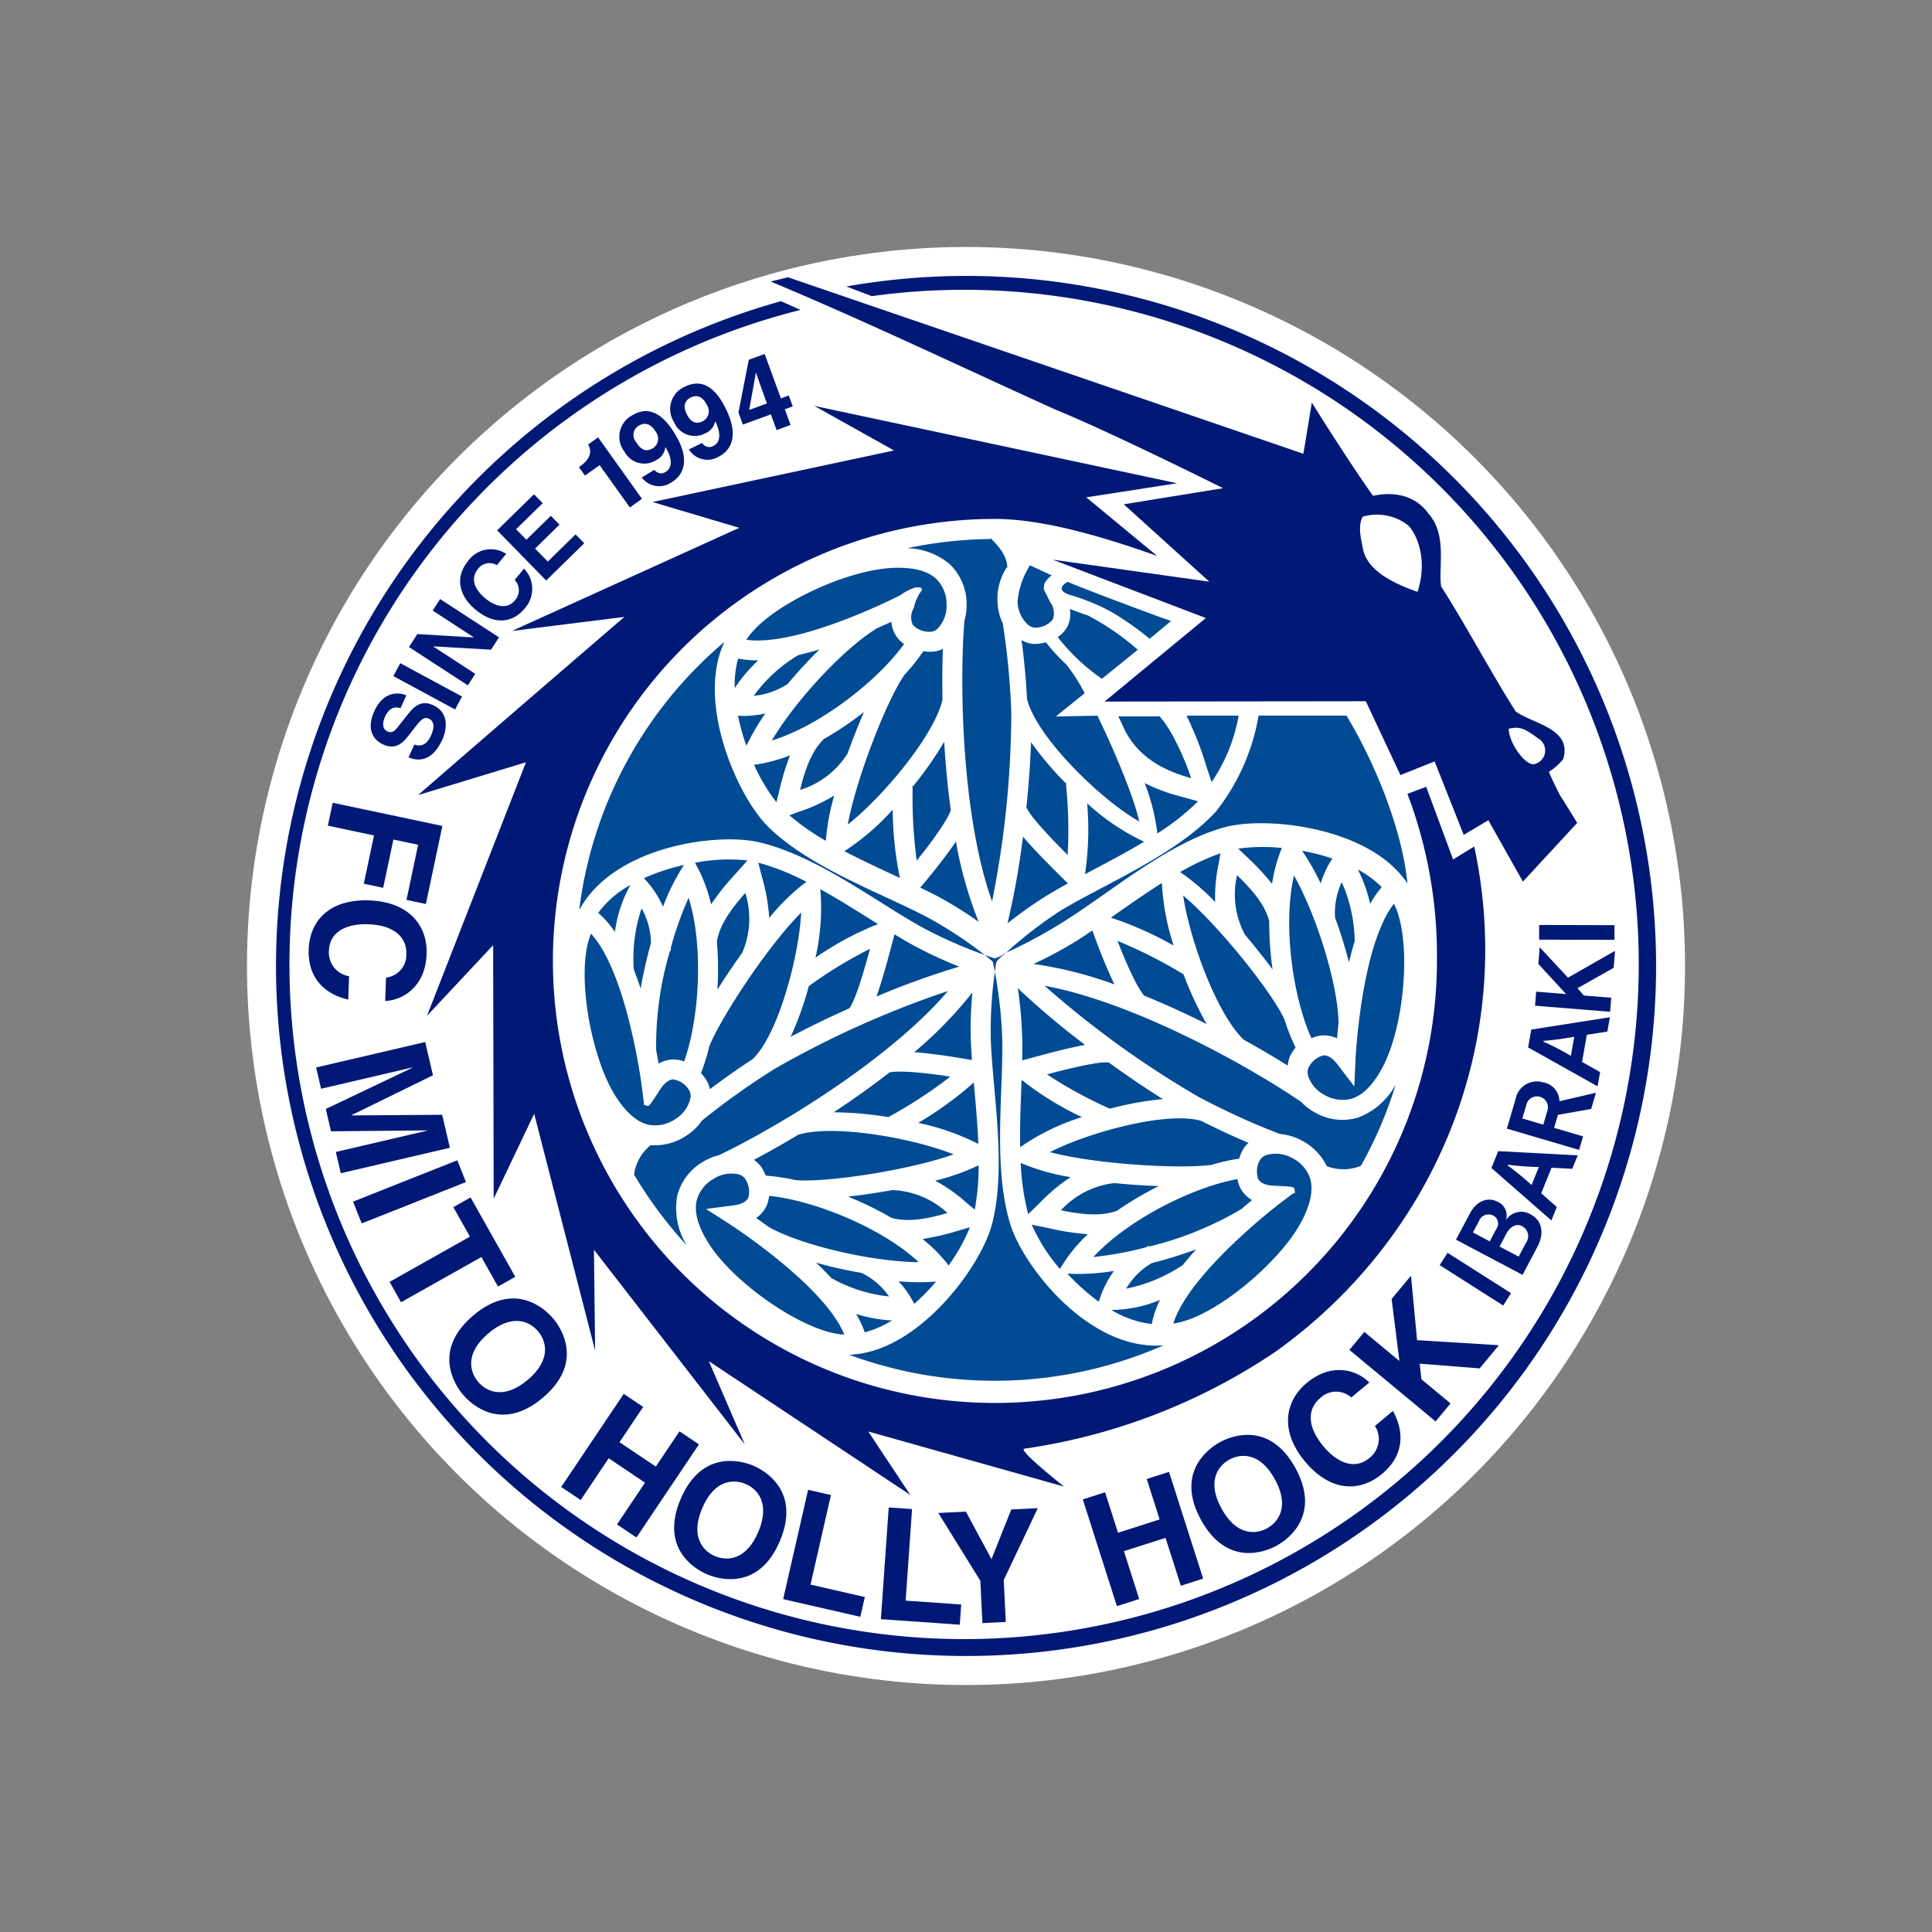 <svg id="logo_uniform" xmlns="http://www.w3.org/2000/svg" width="229.724" height="229.724" viewBox="0 0 229.724 229.724">
  <rect x="0" y="0" width="229.724" height="229.724" fill="#808080" stroke="none"/>
  <ellipse id="椭圆_1" data-name="椭圆 1" cx="85.495" cy="85.495" rx="85.495" ry="85.495" transform="translate(17.96 42.552) rotate(-8.269)" fill="#fff"/>
  <g id="组_1209" data-name="组 1209" transform="translate(0 0)">
    <circle id="椭圆_2" data-name="椭圆 2" cx="81.22" cy="81.22" r="81.22" transform="translate(0 114.862) rotate(-45)" fill="#fff"/>
    <g id="组_1208" data-name="组 1208" transform="translate(32.808 32.808)">
      <g id="组_1197" data-name="组 1197" transform="translate(36.062 31.155)">
        <path id="路径_4734" data-name="路径 4734" d="M870.552,175.88c.3.624.6,1.228.883,1.865,1.856,3.395,5.055,4.714,7.779,5.486-.7-2.146-2.23-5.693-3.75-7.351Z" transform="translate(-806.45 -154.66)" fill="#004b93"/>
        <path id="路径_4735" data-name="路径 4735" d="M865.786,178l3.435-2.767a20.377,20.377,0,0,0-2.178-3.409,22.206,22.206,0,0,1-2.431-2.652,5.5,5.5,0,0,1-1.207.2,3,3,0,0,1-1.685-.462c.228,1.741.505,4.246.643,6.96,1.024,4.472,8.757,12.038,13.342,14.606-.612-2.9-3.08-8.718-4.97-12.574Z" transform="translate(-809.119 -156.768)" fill="#004b93"/>
        <path id="路径_4736" data-name="路径 4736" d="M870.275,174.373l4.27-3.453a30.586,30.586,0,0,0-5.883-4.05c-.862-.3-1.612-.573-2.211-.8a3.226,3.226,0,0,1-.354,2.225,3.386,3.386,0,0,1-1.083,1.111A23.827,23.827,0,0,0,870.275,174.373Z" transform="translate(-808.123 -157.625)" fill="#004b93"/>
        <path id="路径_4737" data-name="路径 4737" d="M866.09,163.593c-1.132.678-.783,1.165.124,1.514a25.091,25.091,0,0,1,4.878,1.951,34.324,34.324,0,0,1,4.755,3.31l2.543-2.126C878.01,168.166,868.407,164.588,866.09,163.593Z" transform="translate(-808.013 -158.373)" fill="#004b93"/>
        <path id="路径_4738" data-name="路径 4738" d="M869.321,223.429a30.572,30.572,0,0,1-4.645-.719l-1.231-.253-.8-.165a21.068,21.068,0,0,0,3.35,5.261l.505-.792A18.148,18.148,0,0,1,869.321,223.429Z" transform="translate(-808.839 -140.637)" fill="#004b93"/>
        <path id="路径_4739" data-name="路径 4739" d="M869.934,230.362a11.676,11.676,0,0,0,4.785,1.662,10.688,10.688,0,0,1,.975-2.856A15.467,15.467,0,0,1,869.934,230.362Z" transform="translate(-806.637 -138.559)" fill="#004b93"/>
        <path id="路径_4740" data-name="路径 4740" d="M871.45,226.517a25.7,25.7,0,0,1-4.99.349l-.56-.027a25.291,25.291,0,0,0,3.74,3.34l.191-.582A11.622,11.622,0,0,1,871.45,226.517Z" transform="translate(-807.855 -139.36)" fill="#004b93"/>
        <path id="路径_4741" data-name="路径 4741" d="M863.755,221.558l.066-.064a21.754,21.754,0,0,1,3.756-3.151,24.981,24.981,0,0,1-5.71-1.59l-.227-.107a28.577,28.577,0,0,0,.891,6.1l.622-.6Z" transform="translate(-809.142 -142.343)" fill="#004b93"/>
        <path id="路径_4742" data-name="路径 4742" d="M850.328,195.809l-.941-.589c-1.824-1.146-3.865-2.427-5.918-3.565l.012.077a26.587,26.587,0,0,1-.581,8.073A36.51,36.51,0,0,1,850.328,195.809Z" transform="translate(-814.805 -149.894)" fill="#004b93"/>
        <path id="路径_4743" data-name="路径 4743" d="M889.586,216.269a3.945,3.945,0,0,0-2.849-.319,1.413,1.413,0,0,0-.846.6,2.692,2.692,0,0,0-.208,2.3c.264.464.889.723,1.857.77,2.405.118,2.405.118,2.454.486l.051.366-.281.094c-.286.217-1.565,1.189-1.564,1.189-.111.083-10.723,8.2-12.624,14.251,4.82-.63,12.711-7.319,15.235-12.12,1.1-2.085,1.438-3.826,1.018-5.173A4.238,4.238,0,0,0,889.586,216.269Z" transform="translate(-804.932 -142.595)" fill="#004b93"/>
        <path id="路径_4744" data-name="路径 4744" d="M886.417,219.155l.07-.023.059-.044Z" transform="translate(-801.656 -141.605)" fill="#004b93"/>
        <path id="路径_4745" data-name="路径 4745" d="M889.684,216.776c-.022-.055-.052-.107-.077-.16-.035-.02-.073-.03-.108-.051Z" transform="translate(-800.725 -142.367)" fill="#004b93"/>
        <path id="路径_4746" data-name="路径 4746" d="M892.9,216.527c-.059.018-.117.033-.176.049-.029.053-.055.107-.085.159Z" transform="translate(-799.775 -142.379)" fill="#004b93"/>
        <path id="路径_4747" data-name="路径 4747" d="M901.051,216.164a6.517,6.517,0,0,1-5.093-.628,6.3,6.3,0,0,1-1.6-1.227l-.283-.191c-6.788-4.6-20.122-11.8-30.255-13.64a114.973,114.973,0,0,0,18.25,13.179,87.142,87.142,0,0,0,9.73,4.446,6.46,6.46,0,0,1,2.447.7,6.737,6.737,0,0,1,3.123,3.124,5.489,5.489,0,0,0,4.068-.049,49.426,49.426,0,0,0,4.133-9.653A8.474,8.474,0,0,1,901.051,216.164Z" transform="translate(-808.484 -147.228)" fill="#004b93"/>
        <path id="路径_4748" data-name="路径 4748" d="M868.936,213.5a36.447,36.447,0,0,1-7.176-4.435c-.02.555-.038,1.111-.038,1.111-.081,2.152-.171,4.56-.129,6.907l.061-.048A26.59,26.59,0,0,1,868.936,213.5Z" transform="translate(-809.16 -144.632)" fill="#004b93"/>
        <path id="路径_4749" data-name="路径 4749" d="M864.037,208.9a51.977,51.977,0,0,0,7.481,4.082,37.849,37.849,0,0,1,6.3-1.143c-1.967-1.228-4.2-2.736-6.429-4.349C870.092,207.334,866.256,208.306,864.037,208.9Z" transform="translate(-808.418 -145.114)" fill="#004b93"/>
        <path id="路径_4750" data-name="路径 4750" d="M861.909,207.029c.009.668,0,1.4-.014,2.258l.1-.029.221-.06c2.515-.69,5.1-1.382,7.155-1.758a94.842,94.842,0,0,1-8-6.744A49.674,49.674,0,0,1,861.909,207.029Z" transform="translate(-809.222 -147.162)" fill="#004b93"/>
        <path id="路径_4751" data-name="路径 4751" d="M856.817,227.547c-4.457-4.159-12.579-7.377-17.8-7.882a3.646,3.646,0,0,1-.323,1.229,3.565,3.565,0,0,1-1.208,1.4c.492.346.987.7,1.479,1.066C842.915,225.57,851.246,227.491,856.817,227.547Z" transform="translate(-816.441 -141.431)" fill="#004b93"/>
        <path id="路径_4752" data-name="路径 4752" d="M846.609,230.446a11.605,11.605,0,0,1,1.029,2.185,12.071,12.071,0,0,0,3.238-1.41A17.3,17.3,0,0,1,846.609,230.446Z" transform="translate(-813.684 -138.173)" fill="#004b93"/>
        <path id="路径_4753" data-name="路径 4753" d="M848.368,226.981a53.7,53.7,0,0,1-5.418-1.219c.656.621,1.271,1.236,1.828,1.835a17.721,17.721,0,0,0,6.853,2.181A8.534,8.534,0,0,0,848.368,226.981Z" transform="translate(-814.789 -139.588)" fill="#004b93"/>
        <path id="路径_4754" data-name="路径 4754" d="M838.223,218.127a5.843,5.843,0,0,1,.462.921,23.661,23.661,0,0,1,3.534.529c3.621.335,13.559-1.18,18.8-3.061-4.8-1.917-14.143-3.611-18.463-2.337-1.8,1.082-3.565,2.083-5.28,2.994A3.266,3.266,0,0,1,838.223,218.127Z" transform="translate(-816.504 -143.222)" fill="#004b93"/>
        <path id="路径_4755" data-name="路径 4755" d="M857.249,222.838a30.392,30.392,0,0,1-4.576,1.086,18.139,18.139,0,0,1,3.077,3.1l.031.04a21.711,21.711,0,0,0,2.531-4.534Z" transform="translate(-811.852 -140.565)" fill="#004b93"/>
        <path id="路径_4756" data-name="路径 4756" d="M854.942,227.5a28.326,28.326,0,0,1-4.455-.033,11.227,11.227,0,0,1,1.859,2.68A25.266,25.266,0,0,0,854.942,227.5Z" transform="translate(-812.512 -139.073)" fill="#004b93"/>
        <path id="路径_4757" data-name="路径 4757" d="M851.067,213.724a55.946,55.946,0,0,0,7.36-4.808c-3.4-.535-6.244-.738-7.229-.5-2.042,1.59-4.271,3.177-6.634,4.738A42.512,42.512,0,0,1,851.067,213.724Z" transform="translate(-814.302 -144.86)" fill="#004b93"/>
        <path id="路径_4758" data-name="路径 4758" d="M851.064,222.446c2.115.585,4.541.012,6.628-.587a10.193,10.193,0,0,0-6.573-2.723c-1.749.318-3.554.583-5.246.777A40.682,40.682,0,0,1,851.064,222.446Z" transform="translate(-813.906 -141.59)" fill="#004b93"/>
        <path id="路径_4759" data-name="路径 4759" d="M864.312,216.6c5.5,1.468,15.606,2.026,19.238,1.509a23.054,23.054,0,0,1,3.253-.738,5.7,5.7,0,0,1,.387-.953,3.274,3.274,0,0,1,.732-.919c-1.5-.637-3.507-1.535-5.6-2.606C878.332,211.692,869.014,214.19,864.312,216.6Z" transform="translate(-808.335 -143.57)" fill="#004b93"/>
        <path id="路径_4760" data-name="路径 4760" d="M889.836,210.309a23.62,23.62,0,0,1-1.31-3.326c-1.521-3.3-7.8-11.153-12.051-14.749.741,5.116,3.944,14.053,7.209,17.158,1.835,1.013,3.586,2.046,5.232,3.076a3.233,3.233,0,0,1,.354-1.3A5.607,5.607,0,0,1,889.836,210.309Z" transform="translate(-804.66 -149.719)" fill="#004b93"/>
        <path id="路径_4761" data-name="路径 4761" d="M890.353,195.247a53.448,53.448,0,0,1,1.652,5.3c.211-.88.436-1.721.677-2.5a17.736,17.736,0,0,0-1.539-7.026A8.536,8.536,0,0,0,890.353,195.247Z" transform="translate(-800.474 -150.086)" fill="#004b93"/>
        <path id="路径_4762" data-name="路径 4762" d="M871.968,221.79a40.534,40.534,0,0,1,4.974-2.938c-1.7-.059-3.524-.181-5.292-.358a10.193,10.193,0,0,0-6.336,3.236C867.443,222.161,869.907,222.54,871.968,221.79Z" transform="translate(-808.032 -141.784)" fill="#004b93"/>
        <path id="路径_4763" data-name="路径 4763" d="M889.539,192.027a11.271,11.271,0,0,1,1.391-2.952,25.211,25.211,0,0,0-3.59-.922A28.253,28.253,0,0,1,889.539,192.027Z" transform="translate(-801.377 -150.952)" fill="#004b93"/>
        <path id="路径_4764" data-name="路径 4764" d="M881.5,188c.234.225.8.768.8.768a30.282,30.282,0,0,1,3.228,3.419,18.2,18.2,0,0,1,1.145-4.214l.021-.048A21.719,21.719,0,0,0,881.5,188Z" transform="translate(-803.143 -151.057)" fill="#004b93"/>
        <path id="路径_4765" data-name="路径 4765" d="M890.027,209.428a3.56,3.56,0,0,1,1.816.346c.055-.6.115-1.2.184-1.811-.063-4.529-2.565-12.705-5.3-17.558-1.373,5.939-.1,14.581,2.077,19.358A3.68,3.68,0,0,1,890.027,209.428Z" transform="translate(-801.735 -150.271)" fill="#004b93"/>
        <path id="路径_4766" data-name="路径 4766" d="M892.425,189.86a17.259,17.259,0,0,1,1.462,4.084,11.7,11.7,0,0,1,1.378-1.984A12.05,12.05,0,0,0,892.425,189.86Z" transform="translate(-799.841 -150.436)" fill="#004b93"/>
        <path id="路径_4767" data-name="路径 4767" d="M869.872,195.21a42.419,42.419,0,0,1,7.465,3.319,28.375,28.375,0,0,1-1.4-7.433c-1.9,1.2-3.762,2.5-5.429,3.669Z" transform="translate(-806.655 -150.062)" fill="#004b93"/>
        <path id="路径_4768" data-name="路径 4768" d="M889.807,215.7a4.234,4.234,0,0,0,3.281.462c1.35-.421,2.59-1.69,3.685-3.774,2.343-4.457,3.25-12.891,1.961-17.712h0l-.125-.428a6.988,6.988,0,0,0-.51-1.258c-3.893,5.019-4.554,18.316-4.56,18.454l-.094,2.038-.056,1.223-.743-.973-1.238-1.621c-.587-.77-1.155-1.137-1.688-1.091a2.687,2.687,0,0,0-1.778,1.477,1.406,1.406,0,0,0-.013,1.037A3.944,3.944,0,0,0,889.807,215.7Z" transform="translate(-801.228 -149.491)" fill="#004b93"/>
        <path id="路径_4769" data-name="路径 4769" d="M869.807,195.426c-.7.474-1.3.872-1.866,1.227a45.89,45.89,0,0,1-5.129,2.754,47.848,47.848,0,0,1,9.616,2.434C871.213,199.341,870.092,196.233,869.807,195.426Z" transform="translate(-808.788 -148.754)" fill="#004b93"/>
        <path id="路径_4770" data-name="路径 4770" d="M885.821,219.329a3.666,3.666,0,0,1-.419-1.2c-5.165.917-13,4.766-17.117,9.262a40.127,40.127,0,0,0,6.16-1.125c.08-.042.376-.194.379-.189l.04.078a39.61,39.61,0,0,0,11.027-4.473c.419-.363.833-.714,1.245-1.055A3.554,3.554,0,0,1,885.821,219.329Z" transform="translate(-807.135 -141.894)" fill="#004b93"/>
        <path id="路径_4771" data-name="路径 4771" d="M885.27,195.831c-.55-2.125-2.261-3.94-3.823-5.449a10.191,10.191,0,0,0,.928,7.054c1.15,1.357,2.283,2.787,3.3,4.156A40.845,40.845,0,0,1,885.27,195.831Z" transform="translate(-803.227 -150.278)" fill="#004b93"/>
        <path id="路径_4772" data-name="路径 4772" d="M874.291,226.192a8.533,8.533,0,0,0-3.022,3.03,18.773,18.773,0,0,0,6.743-2.818c.483-.605,1.014-1.227,1.582-1.858A53.521,53.521,0,0,1,874.291,226.192Z" transform="translate(-806.233 -139.956)" fill="#004b93"/>
        <path id="路径_4773" data-name="路径 4773" d="M880.78,189.6l.069-.392.141-.829v0a29.128,29.128,0,0,0-4.792,2.233,27.218,27.218,0,0,1,4.163,3.563A19.154,19.154,0,0,1,880.78,189.6Z" transform="translate(-804.744 -150.885)" fill="#004b93"/>
        <path id="路径_4774" data-name="路径 4774" d="M853.832,218.7a19.084,19.084,0,0,1,3.75,2.649l.306.255.647.536h0a29.249,29.249,0,0,0,.464-5.266A27.3,27.3,0,0,1,853.832,218.7Z" transform="translate(-811.502 -142.274)" fill="#004b93"/>
        <path id="路径_4775" data-name="路径 4775" d="M878.325,200.352a56.024,56.024,0,0,0-7.843-3.97c1.237,3.214,2.482,5.776,3.178,6.513,2.4.973,4.888,2.108,7.421,3.375A42.7,42.7,0,0,1,878.325,200.352Z" transform="translate(-806.471 -148.465)" fill="#004b93"/>
        <path id="路径_4776" data-name="路径 4776" d="M858.333,167.4a6.35,6.35,0,0,1-.26,2l-.025.34c-.594,8.18-.156,23.325,3.314,33.022a114.93,114.93,0,0,0,2.289-22.394,87.364,87.364,0,0,0-1.014-10.65,6.472,6.472,0,0,1-.621-2.466,6.735,6.735,0,0,1,1.147-4.27c-.038-1.037-.609-2.04-1.882-3.3a50.148,50.148,0,0,0-10,1.092,8.105,8.105,0,0,1,5.046,1.9A6.517,6.517,0,0,1,858.333,167.4Z" transform="translate(-812.272 -159.554)" fill="#004b93"/>
        <path id="路径_4777" data-name="路径 4777" d="M860.5,162.109c-.035.047-.065.1-.1.143,0,.042.008.082.008.124Z" transform="translate(-809.515 -158.821)" fill="#004b93"/>
        <path id="路径_4778" data-name="路径 4778" d="M858.862,159.584c.047.044.085.086.129.13.061,0,.122,0,.184,0Z" transform="translate(-809.982 -159.584)" fill="#004b93"/>
        <path id="路径_4779" data-name="路径 4779" d="M848.529,167.83l.03-.014.019-.012Z" transform="translate(-813.104 -157.1)" fill="#004b93"/>
        <path id="路径_4780" data-name="路径 4780" d="M838.913,181.358c5.83-1.781,12.678-7.206,15.726-11.478a3.655,3.655,0,0,1-.9-.893,3.544,3.544,0,0,1-.608-1.747c-.548.253-1.1.5-1.664.747C847.575,170.307,841.747,176.561,838.913,181.358Z" transform="translate(-816.01 -157.271)" fill="#004b93"/>
        <path id="路径_4781" data-name="路径 4781" d="M844.3,178.71c-1.564,1.539-2.281,3.927-2.806,6.034a10.191,10.191,0,0,0,5.645-4.331c.6-1.673,1.271-3.37,1.951-4.933A40.493,40.493,0,0,1,844.3,178.71Z" transform="translate(-815.23 -154.781)" fill="#004b93"/>
        <path id="路径_4782" data-name="路径 4782" d="M843.6,178l.057-.034.032-.034Z" transform="translate(-814.592 -154.039)" fill="#004b93"/>
        <path id="路径_4783" data-name="路径 4783" d="M845.852,179.244l-.021.033-.017.047Z" transform="translate(-813.924 -153.644)" fill="#004b93"/>
        <path id="路径_4784" data-name="路径 4784" d="M837.264,175.275a8.529,8.529,0,0,0,4.054-1.428,53.891,53.891,0,0,1,3.764-4.082c-.866.258-1.706.483-2.5.665A17.739,17.739,0,0,0,837.264,175.275Z" transform="translate(-816.508 -156.508)" fill="#004b93"/>
        <path id="路径_4785" data-name="路径 4785" d="M840.431,172.879l-.043.026-.047.056Z" transform="translate(-815.578 -155.567)" fill="#004b93"/>
        <path id="路径_4786" data-name="路径 4786" d="M841.3,170.3l.063-.016.042-.023Z" transform="translate(-815.289 -156.359)" fill="#004b93"/>
        <path id="路径_4787" data-name="路径 4787" d="M874.539,188.383l-.072-.029a26.545,26.545,0,0,1-6.7-4.539,36.461,36.461,0,0,1-.254,8.431l.98-.521C870.4,190.718,872.527,189.591,874.539,188.383Z" transform="translate(-807.368 -152.263)" fill="#004b93"/>
        <path id="路径_4788" data-name="路径 4788" d="M838.333,170.809a11.475,11.475,0,0,1-2.406-.21,12.03,12.03,0,0,0-.4,3.521A17.314,17.314,0,0,1,838.333,170.809Z" transform="translate(-817.034 -156.256)" fill="#004b93"/>
        <path id="路径_4789" data-name="路径 4789" d="M858.889,209.312a42.425,42.425,0,0,1-6.607,4.8,28.378,28.378,0,0,1,7.145,2.507c-.088-2.241-.29-4.511-.471-6.541Z" transform="translate(-811.97 -144.559)" fill="#004b93"/>
        <path id="路径_4790" data-name="路径 4790" d="M857.155,169.714a3.222,3.222,0,0,1-1.3.342,5.736,5.736,0,0,1-1.023-.066,23.6,23.6,0,0,1-2.231,2.8c-2.1,2.969-5.757,12.333-6.748,17.811,4.06-3.2,10.2-10.442,11.256-14.821C857.069,173.688,857.086,171.654,857.155,169.714Z" transform="translate(-813.913 -156.523)" fill="#004b93"/>
        <path id="路径_4791" data-name="路径 4791" d="M854.507,174.34l-.012.046v.064Z" transform="translate(-811.301 -155.125)" fill="#004b93"/>
        <path id="路径_4792" data-name="路径 4792" d="M851.016,172.109l.023-.026.01-.017Z" transform="translate(-812.352 -155.813)" fill="#004b93"/>
        <path id="路径_4793" data-name="路径 4793" d="M851.7,182.455l.094-.119c0-.046,0-.1.007-.141Z" transform="translate(-812.145 -152.752)" fill="#004b93"/>
        <path id="路径_4794" data-name="路径 4794" d="M855.526,178.2a42.459,42.459,0,0,1-3.747,5.347,55.856,55.856,0,0,0,.484,8.778c2.164-2.679,3.761-5.038,4.05-6.009C855.957,183.75,855.7,181.025,855.526,178.2Z" transform="translate(-812.129 -153.96)" fill="#004b93"/>
        <path id="路径_4795" data-name="路径 4795" d="M859.41,196.852a47.818,47.818,0,0,1-2.7-9.545c-1.557,2.3-3.688,4.826-4.245,5.477.76.367,1.408.693,2,1A46.116,46.116,0,0,1,859.41,196.852Z" transform="translate(-811.914 -151.207)" fill="#004b93"/>
        <path id="路径_4796" data-name="路径 4796" d="M841.676,185.027l-.374.137-.789.293h0a29.137,29.137,0,0,0,4.336,3.038,27.008,27.008,0,0,1,1-5.393A19.08,19.08,0,0,1,841.676,185.027Z" transform="translate(-815.526 -152.478)" fill="#004b93"/>
        <path id="路径_4797" data-name="路径 4797" d="M841.566,179.436a18.155,18.155,0,0,1-4.222,1.116l-.051.007a21.672,21.672,0,0,0,2.659,4.459c.08-.32.266-1.077.266-1.076A30.566,30.566,0,0,1,841.566,179.436Z" transform="translate(-816.498 -153.586)" fill="#004b93"/>
        <path id="路径_4798" data-name="路径 4798" d="M852.139,192.521a42.433,42.433,0,0,1-.858-8.124,28.351,28.351,0,0,1-5.741,4.934c1.983,1.044,4.05,2,5.9,2.863Z" transform="translate(-814.007 -152.087)" fill="#004b93"/>
        <path id="路径_4799" data-name="路径 4799" d="M835.824,175.881a25.211,25.211,0,0,0,1,3.57,28.262,28.262,0,0,1,2.255-3.841A11.235,11.235,0,0,1,835.824,175.881Z" transform="translate(-816.943 -154.742)" fill="#004b93"/>
        <path id="路径_4800" data-name="路径 4800" d="M833.194,205.694l.011-.023.009-.039Z" transform="translate(-817.737 -145.671)" fill="#004b93"/>
        <path id="路径_4801" data-name="路径 4801" d="M833.431,209.7a23.125,23.125,0,0,1-.987,3.185,5.8,5.8,0,0,1,.632.813,3.246,3.246,0,0,1,.43,1.093c1.3-.979,3.083-2.268,5.059-3.55,3.034-2.85,5.53-12.169,5.793-17.446C840.334,197.823,834.8,206.292,833.431,209.7Z" transform="translate(-817.964 -149.249)" fill="#004b93"/>
        <path id="路径_4802" data-name="路径 4802" d="M833.954,203.513c.9-1.445,1.919-2.962,2.957-4.405a10.192,10.192,0,0,0,.366-7.106c-1.439,1.629-3,3.574-3.379,5.737A40.688,40.688,0,0,1,833.954,203.513Z" transform="translate(-817.524 -149.789)" fill="#004b93"/>
        <path id="路径_4803" data-name="路径 4803" d="M827.25,193.409a18.763,18.763,0,0,0-.931,7.249c.283.721.556,1.494.818,2.3a53.449,53.449,0,0,1,1.227-5.417A8.552,8.552,0,0,0,827.25,193.409Z" transform="translate(-819.833 -149.364)" fill="#004b93"/>
        <path id="路径_4804" data-name="路径 4804" d="M850.527,196.1c-.66,2.522-1.357,5.111-2.056,7.075a94.558,94.558,0,0,1,9.838-3.552,49.963,49.963,0,0,1-5.75-2.7c-.581-.327-1.214-.7-1.947-1.143l-.027.1Z" transform="translate(-813.121 -148.648)" fill="#004b93"/>
        <path id="路径_4805" data-name="路径 4805" d="M851.914,208.195c2.772.2,6.024.781,6.866.938-.061-.842-.1-1.566-.13-2.229a46.064,46.064,0,0,1,.181-5.819A47.735,47.735,0,0,1,851.914,208.195Z" transform="translate(-812.081 -147.045)" fill="#004b93"/>
        <path id="路径_4806" data-name="路径 4806" d="M823.057,194.593a10.628,10.628,0,0,1,1.986,2.272,15.462,15.462,0,0,1,1.848-5.585A11.649,11.649,0,0,0,823.057,194.593Z" transform="translate(-820.8 -150.007)" fill="#004b93"/>
        <path id="路径_4807" data-name="路径 4807" d="M837.893,190.078l.207.815.022.09a21.7,21.7,0,0,1,.852,4.827,25.006,25.006,0,0,1,4.232-4.15l.206-.142a28.451,28.451,0,0,0-5.732-2.28Z" transform="translate(-816.382 -150.624)" fill="#004b93"/>
        <path id="路径_4808" data-name="路径 4808" d="M827.643,191.472a11.578,11.578,0,0,1,1.858,2.94,25.779,25.779,0,0,1,2.193-4.494l.3-.471a25.241,25.241,0,0,0-4.762,1.568C827.421,191.22,827.643,191.472,827.643,191.472Z" transform="translate(-819.537 -150.561)" fill="#004b93"/>
        <path id="路径_4809" data-name="路径 4809" d="M831.9,189.334c.169.327.433.833.433.833a18.173,18.173,0,0,1,1.475,4.11,30.483,30.483,0,0,1,2.945-3.663l.833-.939c.232-.262.407-.458.544-.612A21.094,21.094,0,0,0,831.9,189.334Z" transform="translate(-818.127 -150.715)" fill="#004b93"/>
        <path id="路径_4810" data-name="路径 4810" d="M832.22,192.444a40.2,40.2,0,0,0-2.107,5.9c0,.09-.02.419-.025.419l-.088,0a39.657,39.657,0,0,0-1.641,11.788c.105.544.2,1.078.292,1.606a3.553,3.553,0,0,1,1.784-.49,3.67,3.67,0,0,1,1.247.236C833.471,206.967,834.056,198.255,832.22,192.444Z" transform="translate(-819.21 -149.655)" fill="#004b93"/>
        <path id="路径_4811" data-name="路径 4811" d="M828.352,206.03v-.02l-.005-.031Z" transform="translate(-819.202 -145.566)" fill="#004b93"/>
        <path id="路径_4812" data-name="路径 4812" d="M842.792,201.54a37.821,37.821,0,0,1-2.162,6.029c2.048-1.09,4.469-2.268,6.981-3.393.785-1.047,1.861-4.856,2.456-7.073A52.068,52.068,0,0,0,842.792,201.54Z" transform="translate(-815.49 -148.248)" fill="#004b93"/>
        <path id="路径_4813" data-name="路径 4813" d="M865.651,193.536c.574-.341,1.211-.7,1.963-1.116l-.076-.074-.163-.161c-1.854-1.833-3.747-3.731-5.1-5.318a94.736,94.736,0,0,1-1.843,10.3A50.126,50.126,0,0,1,865.651,193.536Z" transform="translate(-809.507 -151.341)" fill="#004b93"/>
        <path id="路径_4814" data-name="路径 4814" d="M866.853,183.124a37.82,37.82,0,0,1-4.141-4.886c-.081,2.319-.271,5-.552,7.741.513,1.2,3.275,4.041,4.9,5.664A52.122,52.122,0,0,0,866.853,183.124Z" transform="translate(-808.985 -153.948)" fill="#004b93"/>
        <path id="路径_4815" data-name="路径 4815" d="M865.75,181.88c.007.044.012.1.018.143l.108.112Z" transform="translate(-807.901 -152.847)" fill="#004b93"/>
        <path id="路径_4816" data-name="路径 4816" d="M847.851,236.48l.434.105a7.022,7.022,0,0,0,1.344.186c-2.4-5.879-13.585-13.1-13.7-13.176l-1.718-1.1-1.031-.66,1.215-.158,2.022-.26c.96-.125,1.563-.432,1.789-.915a2.692,2.692,0,0,0-.389-2.279,1.4,1.4,0,0,0-.892-.529,3.942,3.942,0,0,0-2.815.543,4.238,4.238,0,0,0-2.04,2.612c-.311,1.379.168,3.087,1.426,5.077,2.686,4.255,9.537,9.266,14.355,10.563Z" transform="translate(-818.106 -142.048)" fill="#004b93"/>
        <path id="路径_4817" data-name="路径 4817" d="M831.455,225.36a6.517,6.517,0,0,1,3.09-4.1,6.324,6.324,0,0,1,1.864-.775l.307-.148c7.38-3.576,20.278-11.527,26.94-19.381a115.033,115.033,0,0,0-20.539,9.214,87.663,87.663,0,0,0-8.715,6.2,6.431,6.431,0,0,1-1.826,1.771,6.735,6.735,0,0,1-4.266,1.142,5.44,5.44,0,0,0-1.978,3.5,50.107,50.107,0,0,0,6.256,8.4A8.433,8.433,0,0,1,831.455,225.36Z" transform="translate(-819.811 -147.083)" fill="#004b93"/>
        <path id="路径_4818" data-name="路径 4818" d="M832.668,217.72a3.945,3.945,0,0,0,1.7-2.309,1.408,1.408,0,0,0-.1-1.031,2.692,2.692,0,0,0-1.889-1.332c-.534,0-1.07.409-1.6,1.223-1.287,1.994-1.287,1.994-1.606,1.9l-.32-.094v-.306l-.253-1.994c-.017-.138-1.74-13.386-6.029-18.058-1.865,4.49-.017,14.669,2.879,19.254,1.256,1.991,2.593,3.159,3.97,3.469A4.237,4.237,0,0,0,832.668,217.72Z" transform="translate(-821.171 -148.666)" fill="#004b93"/>
        <path id="路径_4819" data-name="路径 4819" d="M837.421,169.8a7.054,7.054,0,0,0-.835,1.07c6.293.863,18.139-5.214,18.263-5.278a7.087,7.087,0,0,1,1.81-.938c.552-.072,1.1.023.617.568a5.552,5.552,0,0,0-.785,1.883,2.122,2.122,0,0,0-.1,2.007,2.692,2.692,0,0,0,2.168.8,1.405,1.405,0,0,0,.9-.508,3.946,3.946,0,0,0,.938-2.71,4.24,4.24,0,0,0-1.242-3.073c-1.038-.96-2.758-1.4-5.11-1.3-5.028.2-12.794,3.626-16.326,7.151l.008.007Z" transform="translate(-816.712 -158.76)" fill="#004b93"/>
        <path id="路径_4820" data-name="路径 4820" d="M872.029,197c4.36-3.064,9.3-6.537,14.191-7.9,4.948-1.379,16.864-.062,21.475,6.206.115.142.225.3.332.458-.63-6.4-3.836-14.309-7.25-19.953H890.323a25.237,25.237,0,0,1-5.056,11.39c-3.436,3.733-8.775,6.556-13.486,9.046-1.757.928-3.416,1.806-4.878,2.675A48.817,48.817,0,0,0,860.311,204a57.953,57.953,0,0,0,7.119-3.871C868.867,199.218,870.4,198.138,872.029,197Z" transform="translate(-809.544 -154.682)" fill="#004b93"/>
        <path id="路径_4821" data-name="路径 4821" d="M857.754,199.422c-4.834-2.244-10.312-4.788-13.936-8.34-3.668-3.6-8.486-14.574-5.362-21.7.038-.1.081-.2.126-.3-1.05.891-2.068,1.822-3.041,2.793a49.674,49.674,0,0,0-14.218,29.1c4.052-7.586,16.272-9.221,21.267-8.1,4.952,1.108,10.067,4.322,14.579,7.157,1.682,1.056,3.271,2.055,4.754,2.887a53.8,53.8,0,0,0,7.618,3.383,48.944,48.944,0,0,0-6.778-4.457C861.258,201.05,859.556,200.259,857.754,199.422Z" transform="translate(-821.324 -156.714)" fill="#004b93"/>
        <path id="路径_4822" data-name="路径 4822" d="M865.158,229.277c-1.516-4.843-1.29-10.878-1.091-16.2.074-1.986.144-3.861.122-5.56a53.29,53.29,0,0,0-.884-8.316,49.146,49.146,0,0,0-.482,8.184c.066,1.7.233,3.568.409,5.547.474,5.308,1.009,11.323-.255,16.239-1.28,4.974-8.378,14.636-16.113,15.493a6.388,6.388,0,0,1-.9.07,49.939,49.939,0,0,0,37.4-1.12C874.538,244.348,866.72,234.266,865.158,229.277Z" transform="translate(-813.879 -147.615)" fill="#004b93"/>
        <path id="路径_4823" data-name="路径 4823" d="M859.72,198.657a1.458,1.458,0,0,1,.314-.453c.227-.227.452-.4.871-.749-.366.208-.69.432-.7.436l-.56.21-.147.03h0c-.115-.053-.307-.117-.668-.238-.009,0-.185-.061-.487-.169.29.227.461.366.469.372l.439.361.077.113h.007c.014.124.053.316.126.671,0,.009.037.18.091.479.046-.315.076-.5.077-.505Z" transform="translate(-810.138 -148.141)" fill="#004b93"/>
        <path id="路径_4824" data-name="路径 4824" d="M861.349,166.437a3.938,3.938,0,0,0,1.149,2.626,1.406,1.406,0,0,0,.941.434,2.687,2.687,0,0,0,2.1-.97,2.125,2.125,0,0,0-.26-1.994c-1.063-2.068-.772-1.457-.772-2.014s.9-1.237.9-1.237l-2.573-1.2A9.583,9.583,0,0,0,861.349,166.437Z" transform="translate(-809.231 -158.83)" fill="#004b93"/>
        <path id="路径_4825" data-name="路径 4825" d="M879.509,182.936c.109.331.193.581.258.776a20.232,20.232,0,0,0,3.212-7.9h-6.2a38.292,38.292,0,0,1,2.336,5.935Z" transform="translate(-804.569 -154.682)" fill="#004b93"/>
        <path id="路径_4826" data-name="路径 4826" d="M877.659,183.672l-.09-.025a21.745,21.745,0,0,1-4.608-1.678,25,25,0,0,1,1.481,5.741l.021.25a28.536,28.536,0,0,0,4.84-3.824l-.835-.236Z" transform="translate(-805.722 -152.82)" fill="#004b93"/>
      </g>
      <g id="组_1207" data-name="组 1207">
        <g id="组_1205" data-name="组 1205" transform="translate(3.889 0.16)">
          <g id="组_1203" data-name="组 1203" transform="translate(0 9.119)">
            <g id="组_1202" data-name="组 1202">
              <g id="组_1200" data-name="组 1200">
                <g id="组_1198" data-name="组 1198" transform="translate(7.38)">
                  <path id="路径_4827" data-name="路径 4827" d="M807.486,179.855c.428.182,1.327.339,1.961-1.046.342-.751.544-1.668-.259-2.034-.591-.271-1.012.228-1.568.943l-.562.727c-.845,1.1-1.662,2.152-3.33,1.391-.845-.387-2.128-1.522-1-3.983,1.063-2.326,2.869-2.253,3.8-1.839l-.7,1.522c-.358-.113-1.219-.353-1.85,1.031-.276.6-.383,1.422.3,1.736.591.271.94-.159,1.159-.441l1.3-1.641c.727-.919,1.585-1.677,2.947-1.053,2.283,1.043,1.419,3.459,1.116,4.125-1.266,2.767-3.078,2.513-4.019,2.083Z" transform="translate(-802.284 -133.416)" fill="#001976"/>
                  <path id="路径_4828" data-name="路径 4828" d="M812.525,174.988l-.829,1.535-7.345-3.965.828-1.535Z" transform="translate(-801.66 -134.252)" fill="#001976"/>
                  <path id="路径_4829" data-name="路径 4829" d="M808.6,166.532l.888-1.366,7,4.555-.952,1.462-6.848-.393-.012.02,4.988,3.248-.888,1.365-7-4.555,1-1.54,6.68.4.013-.02Z" transform="translate(-801.229 -136.021)" fill="#001976"/>
                  <path id="路径_4830" data-name="路径 4830" d="M814.817,162.512a1.7,1.7,0,0,0-2.287.507c-.532.645-.887,1.949.932,3.451,1.155.954,2.57,1.354,3.509.217a1.779,1.779,0,0,0-.032-2.422l1.109-1.344a3.474,3.474,0,0,1,.065,4.754c-1.413,1.711-3.58,1.983-5.8.15-2.249-1.857-2.322-4.1-.954-5.758a3.318,3.318,0,0,1,4.568-.9Z" transform="translate(-799.816 -137.396)" fill="#001976"/>
                  <path id="路径_4831" data-name="路径 4831" d="M819.246,156.654l-3.164,3.1L817.309,161l2.906-2.844,1.031,1.055-2.906,2.843,1.51,1.546,3.306-3.233,1.031,1.055-4.526,4.427-5.831-5.964,4.383-4.288Z" transform="translate(-798.795 -138.912)" fill="#001976"/>
                  <path id="路径_4832" data-name="路径 4832" d="M821.3,153.937l.206-.147c1.389-.994,1.246-1.978.887-2.546l1.184-.845,5.22,7.308-1.44,1.029-3.6-5.033-1.74,1.242Z" transform="translate(-796.539 -140.483)" fill="#001976"/>
                  <path id="路径_4833" data-name="路径 4833" d="M829.155,154.984l.007.01a.959.959,0,0,0,1.346.224c.629-.378.937-1.288-.024-2.91l-.034-.009a1.951,1.951,0,0,1-1.073,1.531,2.66,2.66,0,0,1-3.781-1,2.882,2.882,0,0,1,.961-4.347c2.668-1.6,4.442,1.244,5.094,2.328,1.794,2.983.965,4.8-.423,5.633a2.578,2.578,0,0,1-3.581-.549Zm-.184-2.564a1.335,1.335,0,0,0,.34-1.962c-.527-.88-1.233-1.194-2.014-.723a1.285,1.285,0,0,0-.312,1.961C827.684,152.857,828.4,152.766,828.972,152.42Z" transform="translate(-795.419 -141.208)" fill="#001976"/>
                  <path id="路径_4834" data-name="路径 4834" d="M833.436,152.547l.007.01a.96.96,0,0,0,1.32.346c.66-.32,1.051-1.2.241-2.9l-.034-.012a1.95,1.95,0,0,1-1.208,1.43,2.661,2.661,0,0,1-3.676-1.344,2.883,2.883,0,0,1,1.35-4.242c2.8-1.358,4.313,1.641,4.865,2.78,1.518,3.134.529,4.866-.931,5.573a2.578,2.578,0,0,1-3.518-.871Zm.049-2.572A1.337,1.337,0,0,0,834,148.05c-.447-.923-1.121-1.3-1.943-.9-.41.2-1.052.762-.488,1.925C832.162,150.292,832.882,150.268,833.486,149.975Z" transform="translate(-794.014 -141.968)" fill="#001976"/>
                  <path id="路径_4835" data-name="路径 4835" d="M842.323,149.015l-.94.344.682,1.866-1.664.607-.682-1.866-3.327,1.216-.526-1.439,1.228-6.269,1.889-.69,1.927,5.279.939-.344Zm-3.077-.345c-.746-2.044-1.193-3.376-1.288-3.638l-.025.008-.792,4.4Z" transform="translate(-792.137 -142.784)" fill="#001976"/>
                </g>
                <g id="组_1199" data-name="组 1199" transform="translate(0 53.367)">
                  <path id="路径_4836" data-name="路径 4836" d="M798.372,186.492l.577-2.724,13.04,2.755-1.96,9.282-2.307-.488,1.386-6.556-2.943-.621-1.212,5.739-2.307-.487,1.214-5.74Z" transform="translate(-796.086 -183.768)" fill="#001976"/>
                  <path id="路径_4837" data-name="路径 4837" d="M805.82,201.86A2.709,2.709,0,0,0,808.232,199c.051-1.336-.767-3.336-4.533-3.477-2.393-.089-4.581.776-4.668,3.132a2.847,2.847,0,0,0,2.395,3.044l-.1,2.781c-2.874-.664-4.824-2.632-4.7-5.972.131-3.543,2.62-6,7.22-5.823,4.655.174,6.93,2.953,6.8,6.386-.148,3.988-2.953,5.5-4.926,5.573Z" transform="translate(-796.616 -181.077)" fill="#001976"/>
                  <path id="路径_4838" data-name="路径 4838" d="M800.235,221.217l-.591-2.53,10.842-2.531-.008-.035-11.407.111-.62-2.656,10.288-4.9-.009-.035-10.841,2.531-.59-2.531,12.972-3.027.924,3.956-9.679,4.737.009.035,10.766-.074.915,3.921Z" transform="translate(-796.41 -177.167)" fill="#001976"/>
                  <path id="路径_4839" data-name="路径 4839" d="M801.7,223.921l-1.029-2.59,12.394-4.918L814.1,219Z" transform="translate(-795.39 -173.904)" fill="#001976"/>
                  <path id="路径_4840" data-name="路径 4840" d="M805.373,232.269l-1.365-2.425,9.554-5.378-1.975-3.507,2.054-1.155,5.313,9.439L816.9,230.4l-1.974-3.507Z" transform="translate(-794.383 -172.879)" fill="#001976"/>
                  <path id="路径_4841" data-name="路径 4841" d="M821.81,231.409c1.139,1.346,3.553,5.382-1.224,9.422s-8.355.987-9.494-.359-3.555-5.384,1.223-9.424S820.672,230.062,821.81,231.409Zm-8.918,7.539c.971,1.148,3.047,2.165,5.9-.244s2.192-4.625,1.22-5.774-3.046-2.165-5.9.244S811.921,237.8,812.891,238.948Z" transform="translate(-792.735 -170.092)" fill="#001976"/>
                  <path id="路径_4842" data-name="路径 4842" d="M825.328,245.4l-3.333,4.966-2.314-1.553,7.434-11.071,2.313,1.552-2.815,4.194,4.318,2.9,2.815-4.193,2.313,1.552-7.433,11.071-2.313-1.553,3.333-4.965Z" transform="translate(-789.648 -167.458)" fill="#001976"/>
                  <path id="路径_4843" data-name="路径 4843" d="M839.419,244.439c1.622.69,5.594,3.21,3.142,8.968s-7.021,4.638-8.645,3.947-5.6-3.212-3.143-8.969S837.8,243.746,839.419,244.439Zm-4.578,10.744c1.384.591,3.7.566,5.158-2.869s-.12-5.117-1.505-5.707-3.694-.564-5.158,2.87S833.456,254.595,834.841,255.183Z" transform="translate(-786.532 -165.61)" fill="#001976"/>
                  <path id="路径_4844" data-name="路径 4844" d="M843.2,257.774l6.461,1.475-.538,2.353-9.176-2.1,2.968-13,2.715.62Z" transform="translate(-783.524 -164.81)" fill="#001976"/>
                  <path id="路径_4845" data-name="路径 4845" d="M851.817,259.193l6.606.464-.168,2.4-9.382-.658.931-13.286,2.775.194Z" transform="translate(-780.828 -164.325)" fill="#001976"/>
                  <path id="路径_4846" data-name="路径 4846" d="M862.138,261.709l-2.781.134-.242-5.025-5-8.067,3.282-.159,3.042,5.653,2.354-5.913,3.153-.151-4.05,8.541Z" transform="translate(-779.243 -164.306)" fill="#001976"/>
                  <path id="路径_4847" data-name="路径 4847" d="M872.2,254.294l1.819,5.693-2.653.846-4.055-12.693,2.651-.846,1.536,4.809,4.951-1.582-1.536-4.808,2.651-.849,4.055,12.695-2.651.848-1.819-5.693Z" transform="translate(-775.258 -165.308)" fill="#001976"/>
                  <path id="路径_4848" data-name="路径 4848" d="M880.611,242.358c1.546-.846,5.982-2.408,8.988,3.078s-.7,8.382-2.246,9.23-5.982,2.409-8.986-3.077S879.064,243.206,880.611,242.358Zm5.61,10.24c1.318-.723,2.728-2.552.935-5.826s-4.094-3.069-5.413-2.346-2.728,2.554-.935,5.826S884.9,253.321,886.221,252.6Z" transform="translate(-772.261 -166.328)" fill="#001976"/>
                  <path id="路径_4849" data-name="路径 4849" d="M893.569,238.829a2.713,2.713,0,0,0-3.742.12c-1.027.856-1.97,2.8.441,5.7,1.531,1.84,3.638,2.889,5.451,1.382a2.846,2.846,0,0,0,.665-3.815l2.14-1.783c1.426,2.583,1.264,5.351-1.3,7.489-2.727,2.268-6.212,2.055-9.159-1.483-2.982-3.582-2.434-7.132.207-9.33,3.068-2.553,6.068-1.475,7.442-.057Z" transform="translate(-769.595 -168.118)" fill="#001976"/>
                  <path id="路径_4850" data-name="路径 4850" d="M903.681,242.141l-1.776,2.141-10.253-8.507,1.778-2.141,4.169,3.459-.922-7.371,2.3-2.77.727,7.666,9.727.6-2.287,2.757-7.128-.563.2,1.852Z" transform="translate(-767.902 -170.72)" fill="#001976"/>
                </g>
              </g>
              <g id="组_1201" data-name="组 1201" transform="translate(134.492 67.897)">
                <path id="路径_4851" data-name="路径 4851" d="M907.45,231.133l-7.549-4.8.936-1.47,7.547,4.8Z" transform="translate(-899.901 -185.882)" fill="#001976"/>
                <path id="路径_4852" data-name="路径 4852" d="M911.057,225.638l-1.757,3.317-7.912-4.189,1.654-3.125c.775-1.46,2.112-2,3.267-1.387a1.757,1.757,0,0,1,1.03,2.13h.025a2.166,2.166,0,0,1,2.91-.615C911.613,222.479,911.932,223.986,911.057,225.638Zm-6.93-3.1-.727,1.37,2,1.057.779-1.47a1.071,1.071,0,0,0-.383-1.606A1.214,1.214,0,0,0,904.127,222.539Zm3.271,1.474-.832,1.572,2.272,1.2.854-1.613a1.349,1.349,0,0,0-.421-2C908.522,222.776,907.79,223.272,907.4,224.013Z" transform="translate(-899.451 -187.348)" fill="#001976"/>
                <path id="路径_4853" data-name="路径 4853" d="M914.234,217.678l-2.461-.129-1.23,3.042,1.854,1.629-.646,1.6-7.129-6.24.809-2,9.454.5Zm-7.651-.484-.034.085a33.384,33.384,0,0,1,2.846,2.327l.865-2.138A34.6,34.6,0,0,1,906.583,217.194Z" transform="translate(-898.474 -188.687)" fill="#001976"/>
                <path id="路径_4854" data-name="路径 4854" d="M916.057,212.49l-3.949.693-.458,1.551,3.447,1.016-.473,1.608-8.59-2.53,1.022-3.469a2.582,2.582,0,0,1,3.292-2.034,2.313,2.313,0,0,1,1.935,2.246l4.343-1.008Zm-7.724-.431-.461,1.563,2.49.733.468-1.586a1.305,1.305,0,1,0-2.5-.71Z" transform="translate(-898.048 -190.612)" fill="#001976"/>
                <path id="路径_4855" data-name="路径 4855" d="M917.395,205.054l-2.434.382-.576,3.229,2.15,1.211-.3,1.694-8.263-4.632.38-2.122,9.348-1.466Zm-7.584,1.106-.017.091a33.117,33.117,0,0,1,3.265,1.689l.4-2.27A34.237,34.237,0,0,1,909.811,206.16Z" transform="translate(-897.463 -192.381)" fill="#001976"/>
                <path id="路径_4856" data-name="路径 4856" d="M917.957,199.4l-4.3,2.43.759.869,3.252.262-.135,1.671-8.928-.719.134-1.672,3.561.288-3.3-3.584.16-1.981,3.361,3.612,5.591-3.19Z" transform="translate(-897.27 -194.311)" fill="#001976"/>
                <path id="路径_4857" data-name="路径 4857" d="M917.935,196.693l-8.956-.022.005-1.745,8.955.022Z" transform="translate(-897.158 -194.926)" fill="#001976"/>
              </g>
            </g>
          </g>
          <g id="组_1204" data-name="组 1204" transform="translate(13.019)">
            <path id="路径_4858" data-name="路径 4858" d="M932.193,199.928c-.828.482-2.509,1.534-2.509,1.534l-3.206-8.641-2.229.836a54.213,54.213,0,0,1,3.508,19.868A52.557,52.557,0,1,1,875.2,160.968c6.081,0,13.723,2.426,19.291,4.4l-8.433-6.969,10.8-1.672-43.136-9.2,9.477,5.3-28.711,6.132,10.314,3.067-27.039,12.265,13.38-1.673s-16.864,14.5-24.53,21.186l12.824-3.9-11.768,30.149,7.865-8.407L815.6,241.8l4.814-10.1,7.248,28.154-.139-11.986,17.938,23.144-4.28-9.9,23.958,15.908-5-7.545,23.276,6.55s-5.495-4.348-4.733-4.5a71.535,71.535,0,0,0,29.845-11.511C927.518,246.48,937.2,223.249,932.193,199.928Z" transform="translate(-806.615 -132.233)" fill="#001976"/>
            <path id="路径_4859" data-name="路径 4859" d="M932.688,197.414c-.953-1.844-1.345-2.83-1.345-2.83a6.55,6.55,0,0,0,1.7-1.509c1.124-3.673-3.74-4.227-5.659-5.684-3.08-4.87-5.77-10.008-8.857-14.855-.325-2.352.74-6.176-1.516-8.671-1.527-2.136-4.08-2.649-6.572-2.093-2.848-3.973-7.282-11.088-7.282-11.088l-1.005,6.084-61.291-20.988-2.055.505c11.473,4.8,22.9,10.273,33.972,15.281,6.275,2.539,19.826,9.295,19.826,9.295l-11.807,1.917,10.175,9.2-18.627-2.621,18.209,6.942-12.038,9.931,31.063-.035,4.111,8.78,4.067-1.628,3.46,8.736,2.927-1.742,4.114,7.3,6.452-6.983S933.295,198.337,932.688,197.414Zm-16.966-24.228c-2.537-.9-6.076-2.405-6.52-5.282-.215-1.142-.581-2.555,0-3.65a5.974,5.974,0,0,1,5.427,1.048C915.634,166.333,916.98,169.324,915.722,173.187Zm10.843,16.287c1.56-.444,2.385.371,3.587,1.193a1.654,1.654,0,0,1-.342,2.942C928.763,194.2,926.6,191.263,926.565,189.474Z" transform="translate(-796.89 -135.781)" fill="#001976"/>
          </g>
        </g>
        <g id="组_1206" data-name="组 1206">
          <path id="路径_4860" data-name="路径 4860" d="M875.685,135.658a82.526,82.526,0,0,0-14.231,1.254l3.026,1.151a80.219,80.219,0,1,1-8.468,1.638l-2.324-1.038a82.049,82.049,0,1,0,22-3.005Z" transform="translate(-793.63 -135.658)" fill="#001976"/>
        </g>
      </g>
    </g>
  </g>
</svg>
